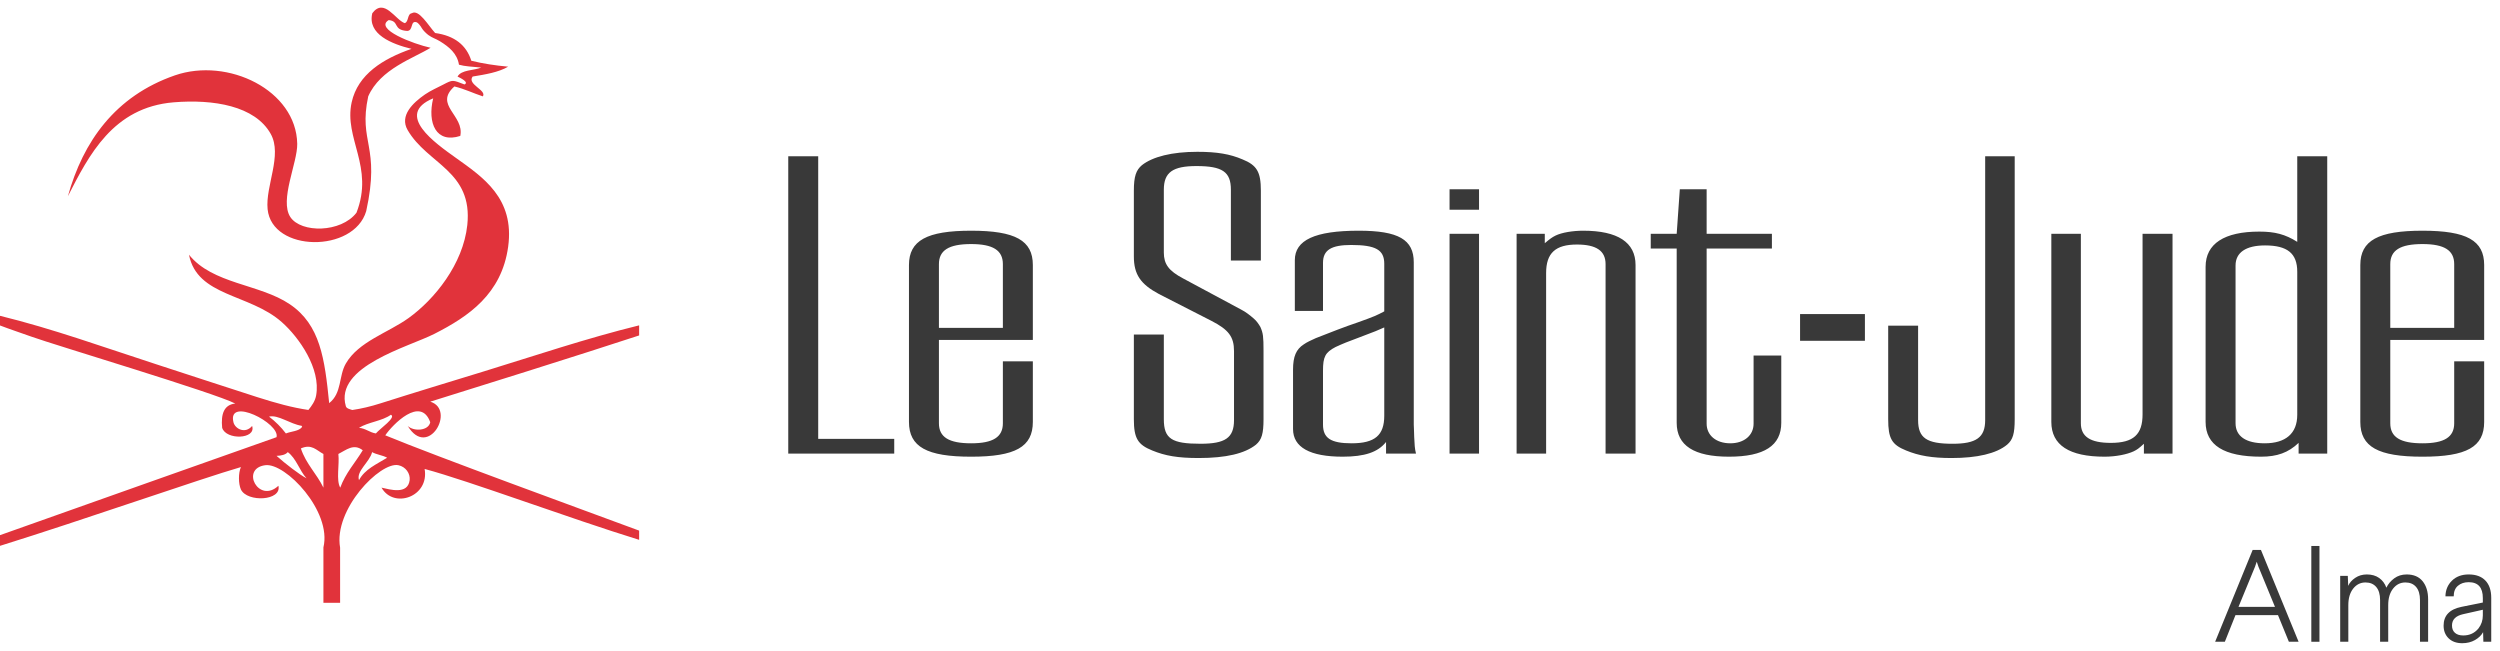 <?xml version="1.0" encoding="UTF-8"?> <svg xmlns="http://www.w3.org/2000/svg" xmlns:xlink="http://www.w3.org/1999/xlink" width="261px" height="68px" viewBox="0 0 261 68" version="1.1"><title>Logo</title><g id="New-UI" stroke="none" stroke-width="1" fill="none" fill-rule="evenodd"><g id="Détails-de-l'offre-d'emploi" transform="translate(-40, -34)"><g id="Logo" transform="translate(40, 34)"><g id="SJ-Logo" transform="translate(0, 0.798)"><g transform="translate(0, 0)"><path d="M82.294,15.517 L85.421,15.517 L85.421,45.02 L93.358,45.02 L93.358,46.556 L82.294,46.556 L82.294,15.517 Z M107.829,43.25 C107.829,45.857 106.007,46.881 101.387,46.881 C96.762,46.881 94.896,45.857 94.896,43.25 L94.896,26.87 C94.896,24.31 96.762,23.288 101.387,23.288 C106.007,23.288 107.829,24.31 107.829,26.87 L107.829,34.689 L98.024,34.689 L98.024,43.391 C98.024,44.833 99.05,45.483 101.387,45.483 C103.671,45.483 104.7,44.833 104.7,43.391 L104.7,36.923 L107.829,36.923 L107.829,43.25 Z M104.7,33.432 L104.7,26.777 C104.7,25.337 103.671,24.682 101.387,24.682 C99.05,24.682 98.024,25.337 98.024,26.777 L98.024,33.432 L104.7,33.432 Z M128.505,26.405 L128.505,19.007 C128.505,17.145 127.619,16.539 124.912,16.539 C122.436,16.539 121.504,17.191 121.504,19.007 L121.504,25.568 C121.504,26.777 122.016,27.477 123.51,28.267 L129.58,31.525 C130.045,31.757 130.512,32.128 130.886,32.454 C131.167,32.688 131.398,33.014 131.586,33.34 C131.868,33.99 131.912,34.317 131.912,35.853 L131.912,42.972 C131.912,44.461 131.727,45.111 131.122,45.626 C129.952,46.556 127.991,47.02 125.144,47.02 C122.952,47.02 121.643,46.787 120.288,46.23 C118.796,45.626 118.375,44.974 118.375,42.972 L118.375,34.13 L121.504,34.13 L121.504,42.972 C121.504,45.019 122.342,45.53 125.331,45.53 C127.897,45.53 128.831,44.927 128.831,43.065 L128.831,35.853 C128.831,34.363 128.272,33.619 126.451,32.688 L120.988,29.895 C119.075,28.873 118.375,27.848 118.375,25.986 L118.375,19.099 C118.375,17.611 118.609,16.959 119.217,16.446 C120.337,15.564 122.342,15.051 125.004,15.051 C127.058,15.051 128.414,15.285 129.72,15.843 C131.212,16.446 131.634,17.145 131.634,19.099 L131.634,26.405 L128.505,26.405 Z M144.703,46.556 L144.703,45.345 C143.862,46.415 142.463,46.88 140.176,46.88 C136.769,46.88 134.993,45.903 134.993,43.995 L134.993,37.806 C134.993,36.41 135.32,35.666 136.114,35.154 C136.441,34.923 136.86,34.735 137.374,34.502 C138.775,33.943 140.595,33.245 141.713,32.874 C143.535,32.223 143.721,32.129 144.517,31.709 L144.517,26.732 C144.517,25.289 143.628,24.778 141.061,24.778 C139.009,24.778 138.121,25.289 138.121,26.638 L138.121,31.664 L135.181,31.664 L135.181,26.358 C135.181,24.266 137.28,23.288 141.853,23.288 C146.009,23.288 147.597,24.218 147.597,26.592 L147.597,43.531 C147.597,43.763 147.643,44.415 147.643,44.834 C147.689,45.67 147.689,45.996 147.829,46.556 L144.703,46.556 Z M142.322,34.27 C140.686,34.875 140.125,35.107 139.428,35.433 C138.354,35.993 138.121,36.457 138.121,37.899 L138.121,43.531 C138.121,44.927 138.915,45.483 141.109,45.483 C143.535,45.483 144.517,44.647 144.517,42.599 L144.517,33.385 C143.769,33.711 143.582,33.806 142.322,34.27 L142.322,34.27 Z M151.333,21.1 L154.411,21.1 L154.411,18.96 L151.333,18.96 L151.333,21.1 Z M151.333,46.556 L154.411,46.556 L154.411,23.613 L151.333,23.613 L151.333,46.556 Z M158.333,23.614 L161.276,23.614 L161.276,24.591 C161.834,24.126 162.021,23.986 162.393,23.799 C163.049,23.474 164.217,23.288 165.289,23.288 C168.884,23.288 170.751,24.497 170.751,26.871 L170.751,46.556 L167.622,46.556 L167.622,26.777 C167.622,25.381 166.643,24.731 164.635,24.731 C162.393,24.731 161.415,25.614 161.415,27.709 L161.415,46.556 L158.333,46.556 L158.333,23.614 Z M172.337,23.614 L175.046,23.614 L175.373,18.96 L178.173,18.96 L178.173,23.614 L184.987,23.614 L184.987,25.149 L178.173,25.149 L178.173,43.436 C178.173,44.647 179.153,45.483 180.646,45.483 C182.093,45.483 183.074,44.647 183.074,43.436 L183.074,36.319 L185.965,36.319 L185.965,43.345 C185.965,45.718 184.194,46.88 180.508,46.88 C176.865,46.88 175.046,45.718 175.046,43.345 L175.046,25.149 L172.337,25.149 L172.337,23.614 Z M187.927,34.782 L194.697,34.782 L194.697,31.991 L187.927,31.991 L187.927,34.782 Z M200.25,33.199 L200.25,43.065 C200.25,44.927 201.137,45.531 203.845,45.531 C206.319,45.531 207.252,44.88 207.252,43.065 L207.252,15.517 L210.335,15.517 L210.335,42.972 C210.335,44.461 210.148,45.112 209.541,45.626 C208.419,46.556 206.414,47.02 203.752,47.02 C201.698,47.02 200.344,46.787 198.991,46.23 C197.498,45.626 197.127,44.974 197.127,42.972 L197.127,33.199 L200.25,33.199 Z M217.242,23.614 L217.242,43.391 C217.242,44.785 218.223,45.439 220.369,45.439 C222.751,45.439 223.683,44.554 223.683,42.459 L223.683,23.614 L226.812,23.614 L226.812,46.556 L223.824,46.556 L223.824,45.529 C223.264,46.043 223.123,46.137 222.751,46.322 C222.051,46.647 220.884,46.88 219.716,46.88 C216.028,46.88 214.159,45.67 214.159,43.25 L214.159,23.614 L217.242,23.614 Z M239.975,45.439 C238.9,46.461 237.733,46.88 236.054,46.88 C232.178,46.88 230.264,45.67 230.264,43.25 L230.264,27.058 C230.264,24.637 232.227,23.381 235.867,23.381 C237.501,23.381 238.574,23.66 239.833,24.452 L239.833,15.517 L242.963,15.517 L242.963,46.556 L239.975,46.556 L239.975,45.439 Z M236.474,24.824 C234.466,24.824 233.392,25.568 233.392,26.917 L233.392,43.391 C233.392,44.741 234.466,45.483 236.428,45.483 C238.621,45.483 239.833,44.461 239.833,42.507 L239.833,27.569 C239.833,25.662 238.808,24.824 236.474,24.824 L236.474,24.824 Z M259.347,43.25 C259.347,45.857 257.527,46.881 252.907,46.881 C248.283,46.881 246.417,45.857 246.417,43.25 L246.417,26.87 C246.417,24.31 248.283,23.288 252.907,23.288 C257.527,23.288 259.347,24.31 259.347,26.87 L259.347,34.689 L249.545,34.689 L249.545,43.391 C249.545,44.833 250.571,45.483 252.907,45.483 C255.192,45.483 256.219,44.833 256.219,43.391 L256.219,36.923 L259.347,36.923 L259.347,43.25 Z M256.219,33.432 L256.219,26.777 C256.219,25.337 255.192,24.682 252.907,24.682 C250.571,24.682 249.545,25.337 249.545,26.777 L249.545,33.432 L256.219,33.432 Z" id="Combined-Shape" fill="#393939"></path><path d="M66.726,33.169 C61.226,34.52 55.795,36.354 50.422,38.004 C46.861,39.097 43.297,40.175 39.746,41.305 C38.698,41.642 37.722,41.867 36.778,42.007 C36.486,41.91 36.178,41.851 36.106,41.61 C34.891,37.444 42.638,35.435 45.352,34.055 C48.918,32.242 52.37,29.896 53.051,24.966 C53.751,19.872 50.377,17.679 47.571,15.667 C45.47,14.164 41.144,11.162 45.224,9.469 C44.596,12.072 45.535,14.208 48.054,13.393 C48.502,11.239 45.262,10.17 47.437,8.229 C48.524,8.485 49.397,8.934 50.409,9.263 C50.848,8.614 48.72,8.008 49.345,7.193 C50.664,6.976 52.054,6.751 53.051,6.162 C51.679,6.036 50.388,5.839 49.206,5.544 C48.692,3.913 47.453,2.929 45.428,2.649 C44.719,1.872 43.728,0.128 42.996,0.582 C42.503,0.653 42.686,1.484 42.25,1.618 C41.278,1.282 40.109,-1.069 38.868,0.582 C38.33,2.788 40.912,3.799 42.96,4.303 C39.991,5.336 37.362,6.953 36.714,9.883 C35.88,13.667 39.086,16.604 37.217,21.408 C35.599,23.516 31.43,23.548 30.314,21.864 C29.154,20.109 31.066,16.19 31.031,14.22 C30.933,8.617 23.79,5.154 18.258,7.07 C12.013,9.235 8.672,13.994 7.087,19.689 C9.281,15.408 11.794,10.402 18.142,9.883 C22.266,9.548 26.626,10.241 28.267,13.187 C29.499,15.397 27.698,18.62 27.938,21.039 C28.387,25.555 36.943,25.624 38.231,21.247 C39.743,14.379 37.395,14.126 38.442,9.263 C39.704,6.39 43.176,5.288 44.952,4.189 C43.168,3.799 39.026,2.234 40.58,1.299 C41.74,1.415 40.97,2.334 42.513,2.431 C43.19,2.402 42.798,1.285 43.517,1.535 C43.63,1.572 43.905,1.893 44.042,2.149 C44.159,2.365 44.518,2.712 44.722,2.861 C45.161,3.18 45.476,3.229 45.939,3.516 C46.873,4.09 47.734,4.789 47.916,5.957 C48.575,6.142 49.165,6.146 50.237,6.255 C49.481,6.574 48.164,6.469 47.768,7.196 C48.048,7.331 49.006,7.788 48.493,8.019 C47.231,7.539 47.288,7.508 46.286,8.028 C45.67,8.347 44.942,8.666 44.361,9.068 C43.12,9.926 41.685,11.274 42.554,12.776 C44.636,16.368 49.382,17.039 48.786,22.693 C48.351,26.787 45.352,30.466 42.658,32.405 C40.512,33.949 37.432,34.858 36.105,37.157 C35.344,38.467 35.713,40.238 34.366,41.289 C33.899,36.658 33.439,33.106 30.246,30.958 C27.105,28.839 22.188,28.866 19.73,25.794 C20.583,30.176 26.036,29.845 29.405,32.819 C31.245,34.443 33.506,37.699 33.005,40.483 C32.901,41.081 32.546,41.569 32.197,42.001 C30.521,41.759 28.806,41.284 26.852,40.661 C23.32,39.532 19.8,38.363 16.274,37.22 C10.919,35.483 5.503,33.521 0,32.172 L0,33.18 C1.066,33.589 2.183,33.953 3.28,34.348 C5.637,35.203 22.452,40.23 24.562,41.332 C23.383,41.454 23.05,42.426 23.194,43.867 C23.594,45.165 26.772,45.074 26.322,43.672 C25.588,44.542 24.534,43.963 24.372,43.284 C23.711,40.575 29.268,43.4 28.87,44.844 C24.036,46.563 7.926,52.242 0,55.073 L0,56.188 C8.846,53.432 20.804,49.23 25.151,47.964 C24.879,48.583 24.879,49.687 25.151,50.304 C25.818,51.673 29.436,51.496 29.066,49.915 C27.017,51.832 25.05,48.117 27.694,47.769 C29.802,47.493 34.674,52.582 33.765,56.353 L33.765,62.133 L35.507,62.133 L35.507,56.381 C34.803,52.381 39.704,47.38 41.59,47.769 C42.366,47.93 42.848,48.646 42.768,49.332 C42.571,50.885 40.69,50.298 39.83,50.112 C41.1,52.356 44.842,51.072 44.331,48.161 C48.977,49.407 59.422,53.305 66.726,55.561 L66.726,54.598 C60.82,52.408 45.503,46.835 40.222,44.65 C40.97,43.553 43.914,40.495 44.918,43.284 C44.737,44.197 43.186,44.266 42.569,43.672 C44.684,47.172 47.642,41.96 44.918,41.136 C47.986,40.191 61.396,35.983 66.726,34.222 L66.726,33.169 Z M28.088,42.698 C29.023,42.464 30.282,43.469 31.489,43.656 C31.505,43.692 31.521,43.729 31.546,43.766 C31.216,44.233 30.411,44.225 29.847,44.454 C29.342,43.787 28.754,43.202 28.088,42.698 L28.088,42.698 Z M28.87,46.794 C29.372,46.774 29.802,46.685 30.046,46.404 C30.94,47.071 31.256,48.318 32,49.136 C31.305,48.785 29.764,47.596 28.87,46.794 L28.87,46.794 Z M33.765,50.112 C33.065,48.661 31.942,47.635 31.412,46.017 C32.546,45.518 33.014,46.203 33.765,46.597 L33.765,50.112 Z M35.326,46.597 C36.141,46.188 36.918,45.464 37.871,46.21 C37.089,47.507 36.079,48.584 35.522,50.112 C35.071,49.327 35.454,47.708 35.326,46.597 L35.326,46.597 Z M40.417,46.99 C39.33,47.662 38.088,48.183 37.478,49.332 C37.172,48.368 38.59,47.453 38.849,46.404 C39.305,46.667 39.962,46.727 40.417,46.99 L40.417,46.99 Z M39.241,44.454 C38.563,44.347 38.201,43.932 37.478,43.867 C38.445,43.266 39.902,43.161 40.81,42.501 C41.406,42.776 39.682,43.93 39.241,44.454 L39.241,44.454 Z" id="Fill-17" fill="#E1333B"></path></g></g><g id="Alma" transform="translate(231.26, 56.999)" fill="#393939" fill-rule="nonzero"><path d="M8.713,10.001 L7.699,10.001 L6.562,7.22 L2.123,7.22 L1.014,10.001 L0,10.001 L3.918,0.411 L4.781,0.411 L8.713,10.001 Z M4.165,2.165 L2.439,6.357 L6.247,6.357 L4.521,2.165 L4.343,1.644 L4.165,2.165 Z" id="Shape"></path><polygon id="Path" points="10.892 10.001 10.042 10.001 10.042 0 10.892 0"></polygon><path d="M20.002,2.973 C20.724,2.973 21.276,3.208 21.66,3.678 C22.043,4.149 22.235,4.777 22.235,5.562 L22.235,10.001 L21.386,10.001 L21.386,5.644 C21.386,5.051 21.251,4.596 20.982,4.281 C20.712,3.966 20.34,3.809 19.865,3.809 C19.344,3.809 18.915,4.023 18.577,4.452 C18.239,4.882 18.07,5.457 18.07,6.179 L18.07,10.001 L17.221,10.001 L17.221,5.644 C17.221,5.051 17.086,4.596 16.817,4.281 C16.547,3.966 16.175,3.809 15.7,3.809 C15.18,3.809 14.75,4.023 14.412,4.452 C14.074,4.882 13.905,5.457 13.905,6.179 L13.905,10.001 L13.056,10.001 L13.056,3.124 L13.851,3.124 L13.892,4.165 C14.029,3.845 14.273,3.567 14.625,3.329 C14.976,3.092 15.381,2.973 15.837,2.973 C16.349,2.973 16.778,3.096 17.125,3.343 C17.472,3.589 17.723,3.927 17.878,4.357 C18.061,3.973 18.335,3.646 18.701,3.377 C19.066,3.108 19.5,2.973 20.002,2.973 Z" id="Path"></path><path d="M26.468,2.973 C27.226,2.973 27.809,3.185 28.215,3.61 C28.622,4.035 28.825,4.635 28.825,5.412 L28.825,10.001 L28.003,10.001 L27.975,9.001 C27.793,9.33 27.51,9.604 27.126,9.823 C26.742,10.042 26.299,10.152 25.797,10.152 C25.203,10.152 24.731,9.983 24.379,9.645 C24.028,9.307 23.852,8.864 23.852,8.316 C23.852,7.266 24.473,6.613 25.715,6.357 L27.948,5.905 L27.948,5.439 C27.948,4.334 27.455,3.781 26.468,3.781 C26.012,3.781 25.637,3.907 25.345,4.158 C25.053,4.409 24.907,4.777 24.907,5.261 L24.044,5.261 C24.053,4.603 24.279,4.057 24.722,3.624 C25.165,3.19 25.747,2.973 26.468,2.973 Z M25.879,7.124 C25.112,7.298 24.729,7.69 24.729,8.302 C24.729,8.631 24.831,8.887 25.037,9.069 C25.242,9.252 25.532,9.343 25.907,9.343 C26.564,9.343 27.094,9.097 27.496,8.604 C27.797,8.211 27.948,7.759 27.948,7.247 L27.948,6.658 L25.879,7.124 Z" id="Shape"></path></g></g></g></g></svg> 